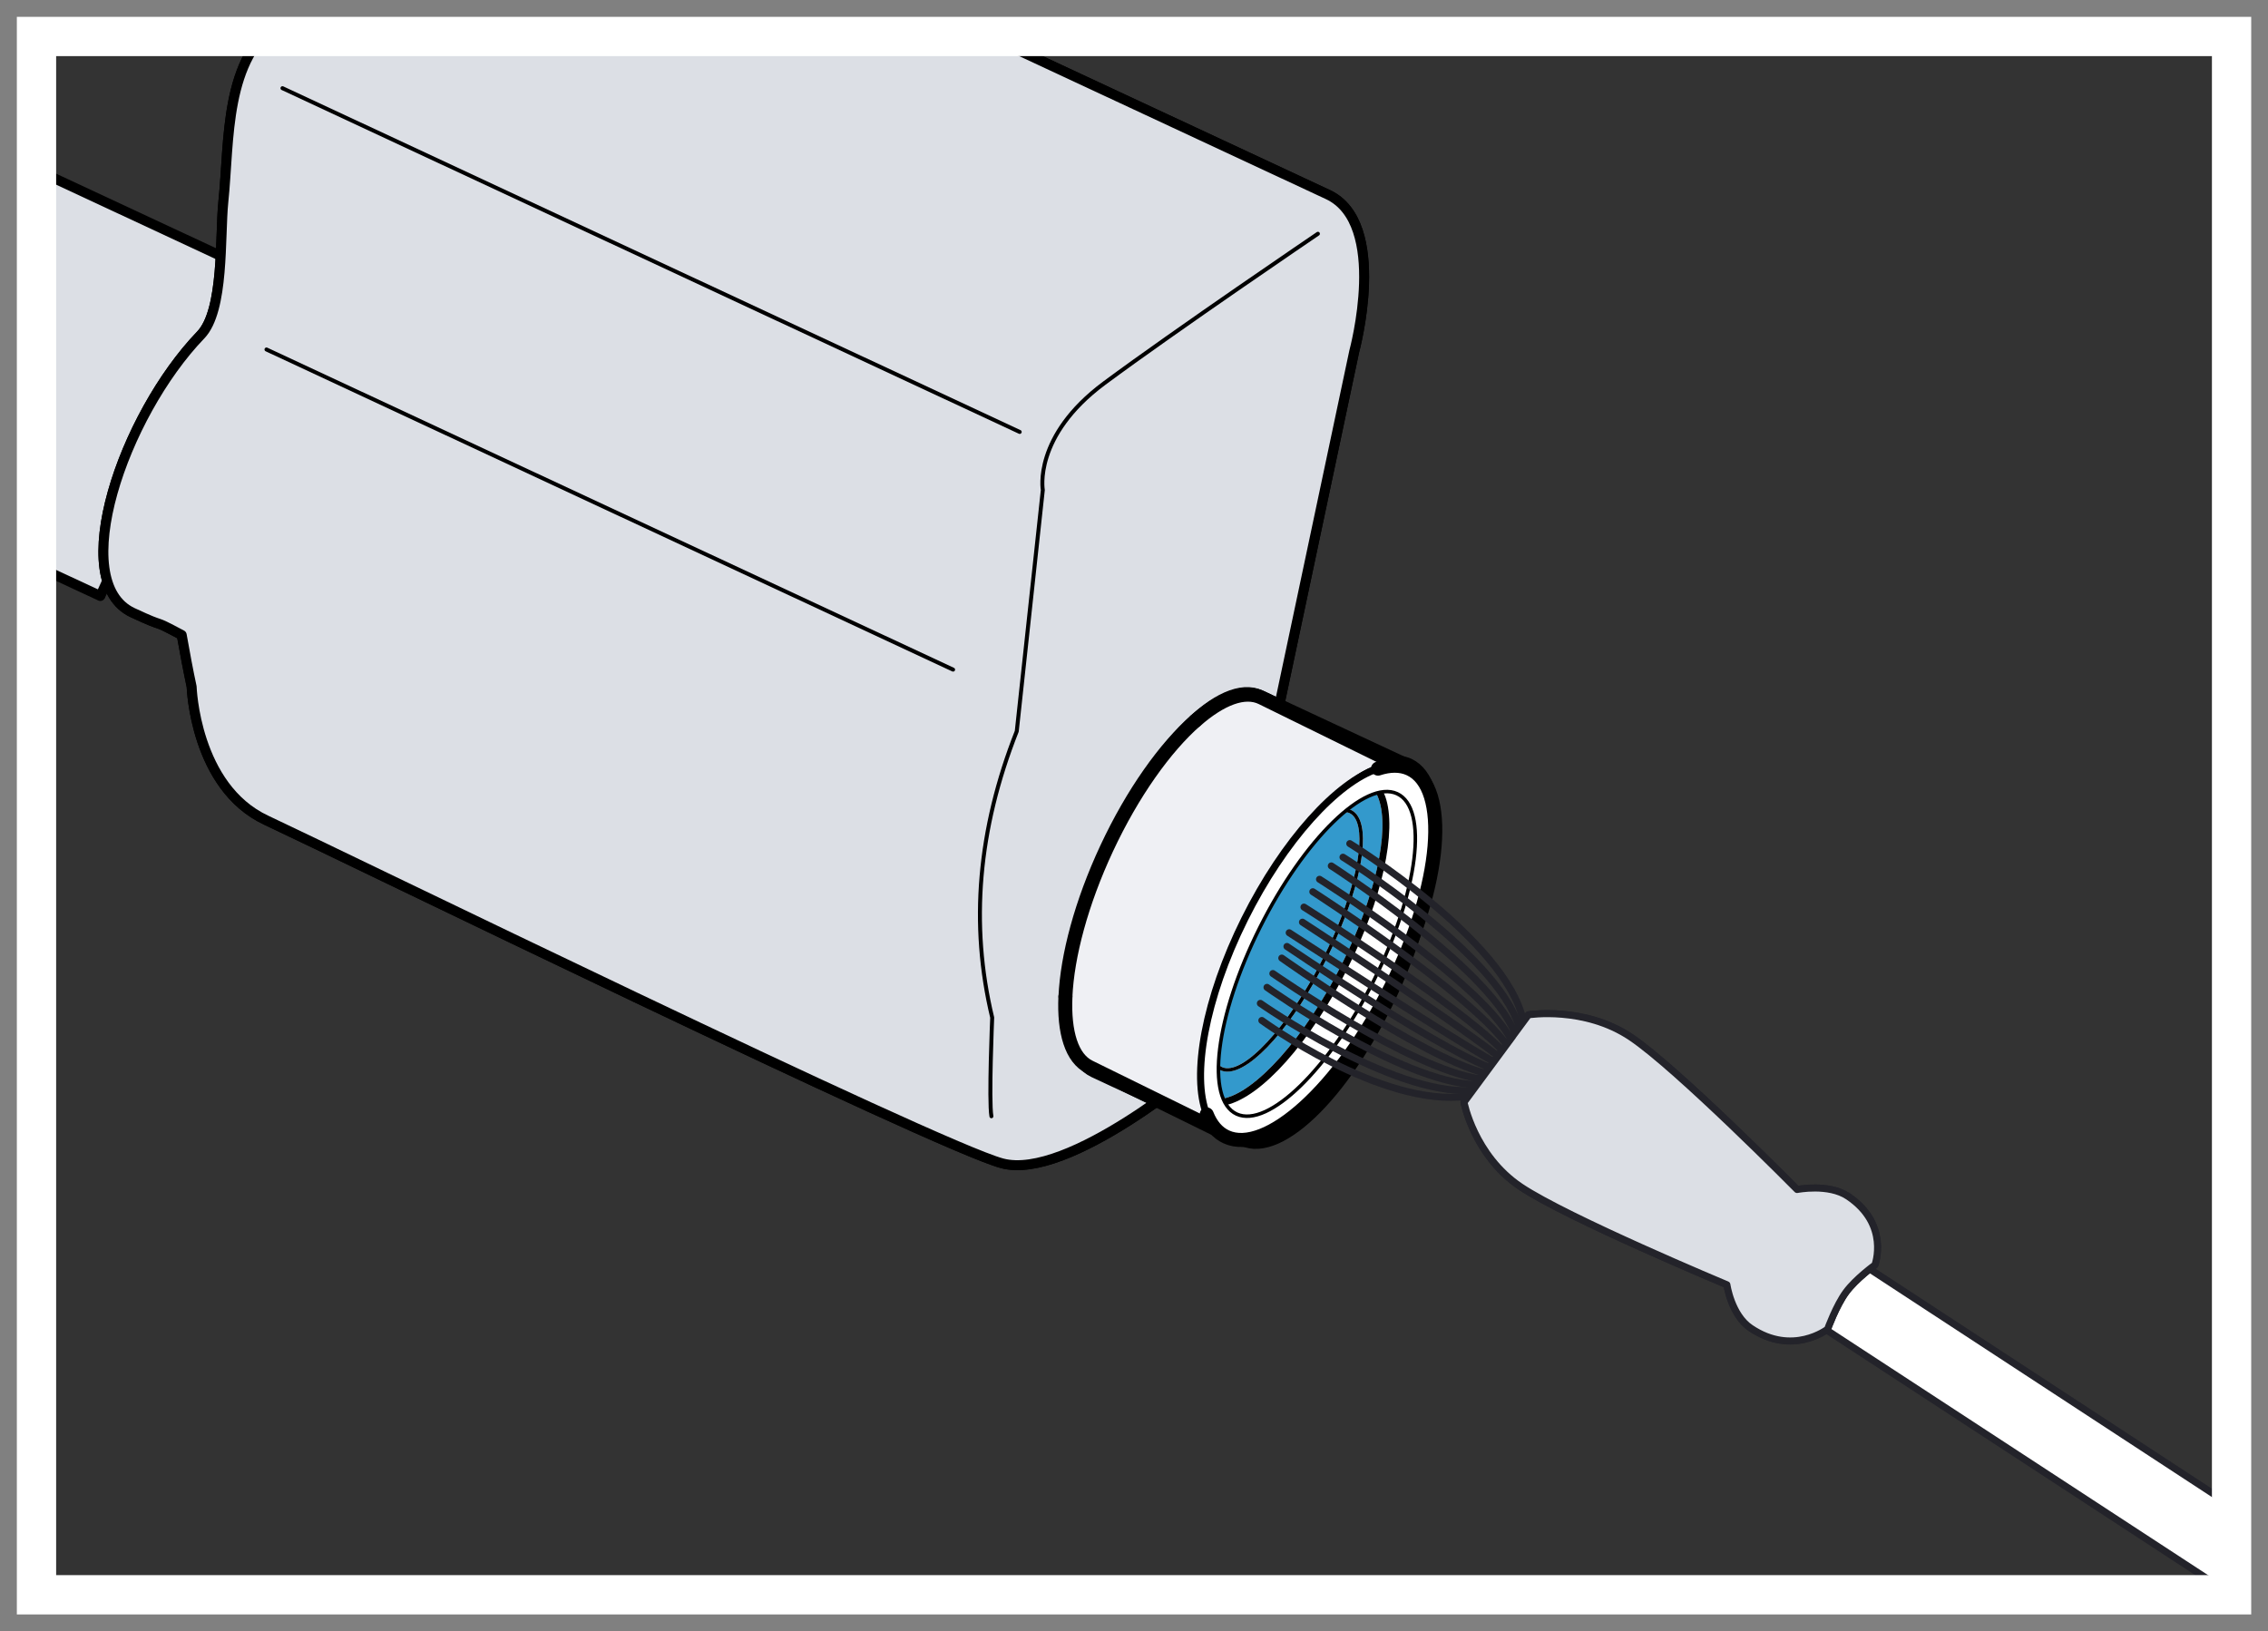 <?xml version="1.0" encoding="utf-8"?>
<!-- Generator: Adobe Illustrator 26.0.3, SVG Export Plug-In . SVG Version: 6.00 Build 0)  -->
<svg version="1.1" id="Ebene_1" xmlns="http://www.w3.org/2000/svg" xmlns:xlink="http://www.w3.org/1999/xlink" x="0px" y="0px"
	 width="161.57px" height="116.22px" viewBox="0 0 161.57 116.22" enable-background="new 0 0 161.57 116.22" xml:space="preserve">
<rect x="0" y="0" width="161.57" height="116.22" fill="#333333" stroke="none"/>
<g id="Ebene_1_1_">
	<g id="Inhalt">
		
			<path id="path13_1_" fill="#DCDFE5" stroke="#000000" stroke-width="0.709" stroke-linecap="round" stroke-linejoin="round" stroke-miterlimit="3.864" d="
			M7.148,42.46c0,0-60.844-28.253-64.675-30.039c-6.801-3.171,4.513-26.241,12.427-22.551L16.6,18.641
			c-0.442,0.614,0.566,1.935,0.231,2.654L7.148,42.46L7.148,42.46z"/>
		<path id="SVGID_3_" fill="#FFFFFF" d="M12.945,45.239c-2.42-1.295-0.822-0.342-3.495-1.589c-4.721-2.201-0.699-14.02,4.849-19.782
			c1.684-1.75,1.357-7.019,1.612-9.481c0.465-4.494,0.031-10.198,4.103-13.015l13.84-9.636c2.946-2.072,6.618-3.116,10.516-1.298
			l50.224,23.42c4.367,2.036,1.881,11.176,1.881,11.176L85.687,75.961c0,0-9.572,8.181-14.303,6.913
			c-4.728-1.266-47.314-22.063-52.413-24.44c-5.094-2.376-5.318-9.506-5.318-9.506C13.422,47.822,13.178,46.548,12.945,45.239"/>
		
			<path id="SVGID_1_" fill="none" stroke="#000000" stroke-width="0.709" stroke-linecap="round" stroke-linejoin="round" stroke-miterlimit="10" d="
			M12.945,45.239c-2.42-1.295-0.822-0.342-3.495-1.589c-4.721-2.201-0.699-14.02,4.849-19.782c1.684-1.75,1.357-7.019,1.612-9.481
			c0.465-4.494,0.031-10.198,4.103-13.015l13.84-9.636c2.946-2.072,6.618-3.116,10.516-1.298l50.224,23.42
			c4.367,2.036,1.881,11.176,1.881,11.176L85.687,75.961c0,0-9.572,8.181-14.303,6.913c-4.728-1.266-47.314-22.063-52.413-24.44
			c-5.094-2.376-5.318-9.506-5.318-9.506C13.422,47.822,13.178,46.548,12.945,45.239"/>
		
			<path id="path27" fill="#DCDFE5" stroke="#000000" stroke-width="0.709" stroke-linecap="round" stroke-linejoin="round" stroke-miterlimit="3.864" d="
			M12.945,45.239c-2.418-1.289-0.822-0.342-3.495-1.589c-4.721-2.201-0.701-14.015,4.847-19.783c1.685-1.747,1.36-7.011,1.612-9.476
			c0.467-4.489,0.034-10.196,4.102-13.013l13.846-9.64c2.945-2.07,6.615-3.118,10.512-1.3l50.226,23.421
			c4.367,2.036,1.879,11.175,1.879,11.175L85.688,75.969c0,0-9.574,8.177-14.303,6.913C66.659,81.615,24.066,60.817,18.97,58.44
			c-5.094-2.376-5.317-9.508-5.317-9.508C13.415,47.826,13.176,46.552,12.945,45.239L12.945,45.239z"/>
		
			<path id="path29" fill="#3399CC" stroke="#000000" stroke-width="0.709" stroke-linecap="round" stroke-linejoin="round" stroke-miterlimit="3.864" d="
			M88.483,81.346c0,0-8.287-3.864-10.581-4.934c-2.776-1.294-2.368-8.368,0.919-15.801c3.283-7.427,8.195-12.394,10.977-11.097
			c2.772,1.293,10.583,4.935,10.583,4.935L88.483,81.346z"/>
		
			<path id="path31" fill="#73B9DC" stroke="#000000" stroke-width="0.709" stroke-linecap="round" stroke-linejoin="round" stroke-miterlimit="3.864" d="
			M100.409,54.389c2.776,1.294,2.361,8.37-0.926,15.795c-3.286,7.424-8.2,12.403-10.976,11.109c-2.776-1.294-2.363-8.37,0.92-15.798
			C92.715,58.068,97.631,53.094,100.409,54.389z"/>
		
			<path id="path33" fill="none" stroke="#000000" stroke-width="0.283" stroke-linecap="round" stroke-linejoin="round" stroke-miterlimit="3.864" d="
			M93.886,16.654c0,0-10.145,6.883-15.223,10.649c-5.077,3.773-4.374,7.608-4.374,7.608l-1.856,17.188
			c-2.757,6.976-3.343,13.771-1.75,20.398c0,0-0.251,5.939-0.056,7.03"/>
		
			<line id="line35" fill="none" stroke="#000000" stroke-width="0.283" stroke-linecap="round" stroke-linejoin="round" stroke-miterlimit="3.864" x1="72.642" y1="30.773" x2="20.123" y2="6.283"/>
		
			<line id="line37" fill="none" stroke="#000000" stroke-width="0.283" stroke-linecap="round" stroke-linejoin="round" stroke-miterlimit="3.864" x1="67.897" y1="47.708" x2="18.984" y2="24.899"/>
	</g>
	<path fill="#EFF0F4" d="M87.958,81.11c0,0-8.105-3.984-10.348-5.089c-2.711-1.329-2.168-8.301,1.227-15.575
		c3.391-7.261,8.34-12.066,11.055-10.734c2.714,1.332,10.351,5.086,10.351,5.086L87.958,81.11z"/>
	
		<path fill="none" stroke="#000000" stroke-width="0.992" stroke-linecap="round" stroke-linejoin="round" stroke-miterlimit="3.864" d="
		M75.901,71.003c0.13-2.896,1.129-6.683,2.937-10.557c1.852-3.965,4.168-7.198,6.332-9.099"/>
	<path fill="none" stroke="#000000" stroke-linecap="round" stroke-linejoin="round" stroke-miterlimit="3.864" d="M85.169,51.347
		c1.798-1.58,3.491-2.24,4.723-1.635c2.714,1.332,10.351,5.086,10.351,5.086L87.958,81.11c0,0-8.105-3.984-10.348-5.089
		c-1.267-0.621-1.824-2.476-1.71-5.018"/>
	<path fill="#FFFFFF" d="M100.271,54.743c2.714,1.332,2.156,8.305-1.235,15.57c-3.387,7.266-8.34,12.079-11.051,10.747
		c-2.718-1.332-2.168-8.309,1.227-15.575C92.599,58.22,97.552,53.407,100.271,54.743z"/>
	
		<path fill="none" stroke="#000000" stroke-width="0.5" stroke-linecap="round" stroke-linejoin="round" stroke-miterlimit="3.864" d="
		M100.271,54.743c2.714,1.332,2.156,8.305-1.235,15.57c-3.387,7.266-8.34,12.079-11.051,10.747
		c-2.718-1.332-2.168-8.309,1.227-15.575C92.599,58.22,97.552,53.407,100.271,54.743z"/>
	<path fill="#FFFFFF" d="M100.415,54.774c2.883,1.325,2.301,8.27-1.305,15.512c-3.605,7.242-8.867,12.039-11.754,10.711
		c-2.882-1.324-2.296-8.269,1.309-15.512C92.271,58.243,97.532,53.446,100.415,54.774z"/>
	
		<path fill="none" stroke="#000000" stroke-width="0.5" stroke-linecap="round" stroke-linejoin="round" stroke-miterlimit="3.864" d="
		M85.966,79.397c-1.096-2.75-0.124-8.24,2.699-13.912c2.8-5.623,6.597-9.772,9.505-10.724"/>
	<path fill="none" stroke="#000000" stroke-linecap="round" stroke-linejoin="round" stroke-miterlimit="3.864" d="M98.17,54.761
		c0.837-0.274,1.601-0.283,2.245,0.013c2.883,1.325,2.301,8.27-1.305,15.512c-3.605,7.242-8.867,12.039-11.754,10.711
		c-0.625-0.287-1.087-0.839-1.39-1.6"/>
	<g>
		<g>
			<path fill="#3399CC" d="M94.28,68.208c1.998-3.986,2.984-7.933,2.398-9.598c-0.12-0.342-0.304-0.572-0.546-0.683
				c-0.11-0.051-0.233-0.072-0.363-0.075c-1.988,1.657-4.209,4.605-6.027,8.235c-1.837,3.669-2.847,7.208-2.934,9.737
				c0.075,0.078,0.152,0.154,0.244,0.197C88.526,76.692,91.827,73.116,94.28,68.208z"/>
			<path fill="#3399CC" d="M95.559,68.756c2.396-4.787,3.466-9.541,2.661-11.828c-0.054-0.154-0.118-0.29-0.188-0.416
				c-0.611,0.181-1.288,0.573-1.999,1.13c0.069,0.016,0.141,0.028,0.205,0.057c0.306,0.141,0.534,0.419,0.677,0.827
				c0.616,1.751-0.353,5.686-2.411,9.792c-2.361,4.725-5.316,8.031-7.065,8.031c-0.176,0-0.34-0.033-0.49-0.103
				c-0.056-0.026-0.095-0.08-0.146-0.115c-0.003,0.85,0.102,1.578,0.33,2.134C89.409,77.851,92.955,73.955,95.559,68.756z"/>
			<path d="M96.006,68.98c2.453-4.9,3.532-9.811,2.685-12.217c-0.045-0.128-0.1-0.24-0.155-0.352
				c-0.163,0.018-0.331,0.051-0.505,0.102c0.07,0.126,0.134,0.262,0.188,0.416c0.805,2.287-0.264,7.041-2.661,11.828
				c-2.604,5.198-6.15,9.095-8.425,9.511c0.069,0.168,0.149,0.32,0.24,0.456C89.86,78.135,93.327,74.328,96.006,68.98z"/>
			<path d="M87.439,76.351c1.749,0,4.704-3.307,7.065-8.031c2.058-4.106,3.026-8.042,2.411-9.792
				c-0.144-0.408-0.372-0.687-0.677-0.827c-0.064-0.029-0.135-0.041-0.205-0.057c-0.087,0.068-0.174,0.136-0.263,0.21
				c0.13,0.003,0.253,0.025,0.363,0.075c0.242,0.111,0.426,0.341,0.546,0.683c0.585,1.665-0.401,5.611-2.398,9.598
				c-2.454,4.909-5.754,8.485-7.227,7.814c-0.093-0.043-0.169-0.119-0.244-0.197c-0.004,0.105-0.006,0.208-0.006,0.309
				c0.051,0.035,0.09,0.089,0.146,0.115C87.099,76.317,87.263,76.351,87.439,76.351z"/>
		</g>
	</g>
	
		<path fill="none" stroke="#000000" stroke-width="0.25" stroke-linecap="round" stroke-linejoin="round" stroke-miterlimit="3.864" d="
		M99.528,56.548c2.246,1.031,1.512,6.98-1.648,13.285c-3.156,6.301-7.531,10.57-9.781,9.539c-2.246-1.031-1.508-6.977,1.648-13.281
		C92.899,59.786,97.278,55.517,99.528,56.548z"/>
	<path fill="none" stroke="#23232A" stroke-width="0.5" stroke-linecap="round" stroke-miterlimit="3.864" d="M89.892,72.704
		c0,0,8.523,6.234,14.636,5.402"/>
	<path fill="none" stroke="#23232A" stroke-width="0.5" stroke-linecap="round" stroke-miterlimit="3.864" d="M89.786,71.485
		c0,0,9.309,6.536,15.047,6.207"/>
	<path fill="none" stroke="#23232A" stroke-width="0.5" stroke-linecap="round" stroke-miterlimit="3.864" d="M90.259,70.345
		c0,0,9.523,6.75,14.883,6.933"/>
	<path fill="none" stroke="#23232A" stroke-width="0.5" stroke-linecap="round" stroke-miterlimit="3.864" d="M90.677,69.36
		c0,0,9.781,6.809,14.769,7.504"/>
	<path fill="none" stroke="#23232A" stroke-width="0.5" stroke-linecap="round" stroke-miterlimit="3.864" d="M91.313,68.259
		c0,0,9.829,6.988,14.438,8.187"/>
	<path fill="none" stroke="#23232A" stroke-width="0.5" stroke-linecap="round" stroke-miterlimit="3.864" d="M91.681,67.431
		c0,0,10.144,6.894,14.375,8.601"/>
	<path fill="none" stroke="#23232A" stroke-width="0.5" stroke-linecap="round" stroke-miterlimit="3.864" d="M91.841,66.454
		c0,0,10.664,6.949,14.523,9.164"/>
	<path fill="none" stroke="#23232A" stroke-width="0.5" stroke-linecap="round" stroke-miterlimit="3.864" d="M92.786,65.7
		c0,0,10.399,6.781,13.883,9.5"/>
	<path fill="none" stroke="#23232A" stroke-width="0.5" stroke-linecap="round" stroke-miterlimit="3.864" d="M92.892,64.626
		c0,0,10.976,6.934,14.086,10.16"/>
	<path fill="none" stroke="#23232A" stroke-width="0.5" stroke-linecap="round" stroke-miterlimit="3.864" d="M93.524,63.532
		c0,0,11.024,7.102,13.762,10.836"/>
	<path fill="none" stroke="#23232A" stroke-width="0.5" stroke-linecap="round" stroke-miterlimit="3.864" d="M94.001,62.645
		c0,0,11.23,7.067,13.59,11.309"/>
	<path fill="none" stroke="#23232A" stroke-width="0.5" stroke-linecap="round" stroke-miterlimit="3.864" d="M94.841,61.692
		c0,0,11.07,7.098,13.054,11.848"/>
	<path fill="none" stroke="#23232A" stroke-width="0.5" stroke-linecap="round" stroke-miterlimit="3.864" d="M95.673,61.071
		c0,0,10.918,6.797,12.531,12.055"/>
	<path fill="none" stroke="#23232A" stroke-width="0.5" stroke-linecap="round" stroke-miterlimit="3.864" d="M96.157,60.103
		c0,0,11.117,6.839,12.352,12.609"/>
	<polygon fill="#FFFFFF" points="127.997,93.372 131.165,89.083 164.667,111 164.667,117.333 	"/>
	
		<polygon fill="none" stroke="#23232A" stroke-width="0.5" stroke-linecap="round" stroke-linejoin="round" stroke-miterlimit="3.864" points="
		127.997,93.372 131.165,89.083 164.667,111 164.667,117.333 	"/>
	<path fill="#FFFFFF" d="M107.767,73.821l-3.477,4.707c0,0,0.719,3.793,4.031,6.02c3.321,2.23,14.7,6.98,14.7,6.98
		s0.312,2.164,1.699,3.094c2.988,2.016,5.472,0.07,5.472,0.07s0.614-1.691,1.317-2.636c0.703-0.953,2.054-1.93,2.054-1.93
		s1.079-2.887-1.914-4.895c-1.382-0.933-3.625-0.484-3.625-0.484s-8.523-8.625-11.843-10.855c-3.313-2.227-7.297-1.594-7.297-1.594
		l-3.469,4.699"/>
	<path fill="none" stroke="#23232A" stroke-width="0.5" stroke-linecap="round" stroke-linejoin="round" stroke-miterlimit="10" d="
		M107.767,73.821l-3.477,4.707c0,0,0.719,3.793,4.031,6.02c3.321,2.23,14.7,6.98,14.7,6.98s0.312,2.164,1.699,3.094
		c2.988,2.016,5.472,0.07,5.472,0.07s0.614-1.691,1.317-2.636c0.703-0.953,2.054-1.93,2.054-1.93s1.079-2.887-1.914-4.895
		c-1.382-0.933-3.625-0.484-3.625-0.484s-8.523-8.625-11.843-10.855c-3.313-2.227-7.297-1.594-7.297-1.594l-3.469,4.699"/>
	<path fill="#DCDFE5" d="M107.767,73.825l-3.473,4.703c0,0,0.715,3.793,4.031,6.024c3.317,2.226,14.699,6.98,14.699,6.98
		s0.309,2.164,1.696,3.09c2.992,2.016,5.476,0.074,5.476,0.074s0.614-1.691,1.313-2.636c0.703-0.957,2.058-1.934,2.058-1.934
		s1.082-2.887-1.918-4.895c-1.382-0.929-3.625-0.484-3.625-0.484s-8.523-8.625-11.839-10.852c-3.317-2.23-7.301-1.593-7.301-1.593
		l-3.469,4.699"/>
	
		<path fill="none" stroke="#23232A" stroke-width="0.5" stroke-linecap="round" stroke-linejoin="round" stroke-miterlimit="3.864" d="
		M107.767,73.825l-3.473,4.703c0,0,0.715,3.793,4.031,6.024c3.317,2.226,14.699,6.98,14.699,6.98s0.309,2.164,1.696,3.09
		c2.992,2.016,5.476,0.074,5.476,0.074s0.614-1.691,1.313-2.636c0.703-0.957,2.058-1.934,2.058-1.934s1.082-2.887-1.918-4.895
		c-1.382-0.929-3.625-0.484-3.625-0.484s-8.523-8.625-11.839-10.852c-3.317-2.23-7.301-1.593-7.301-1.593l-3.469,4.699"/>
</g>
<g id="Rahmen">
	<g>
		<path fill="#FFFFFF" d="M157.575,4v108.22H4V4H157.575 M161.575,0H0v116.22h161.575V0L161.575,0z"/>
		<path fill="#808080" d="M160.375,1.2v113.821H1.2V1.2H160.375 M161.575,0H0v116.22h161.575V0L161.575,0z"/>
	</g>
</g>
</svg>
